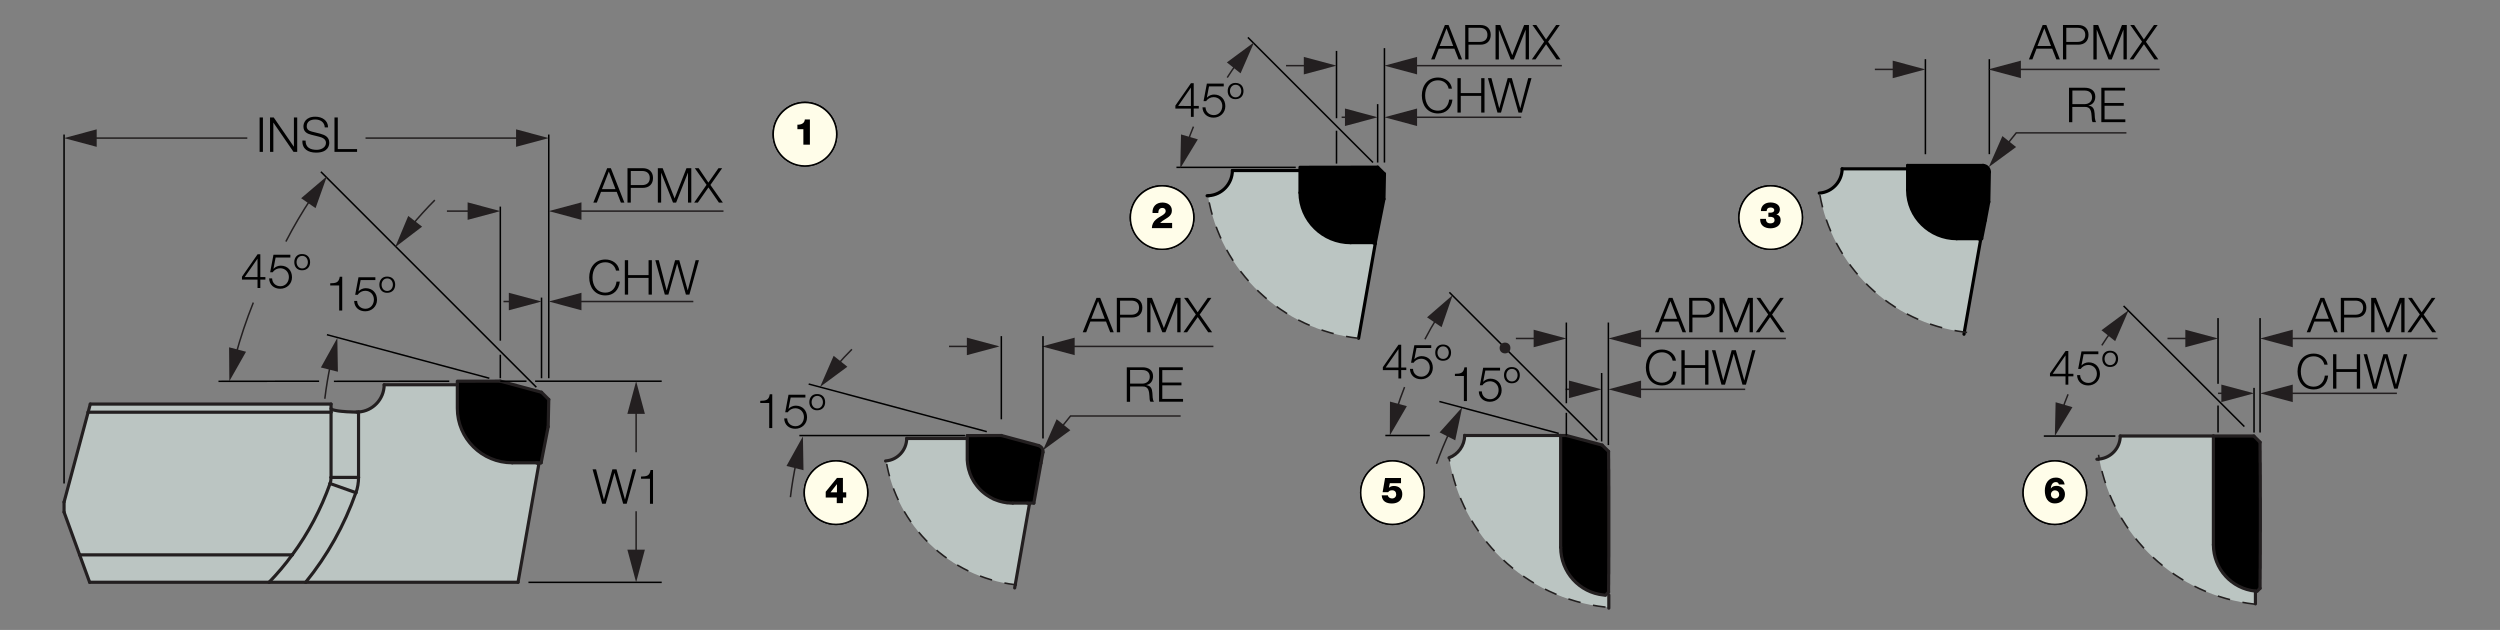 <?xml version="1.0" encoding="utf-8"?>
<!-- Generator: Adobe Illustrator 28.1.0, SVG Export Plug-In . SVG Version: 6.00 Build 0)  -->
<svg version="1.1" xmlns="http://www.w3.org/2000/svg" xmlns:xlink="http://www.w3.org/1999/xlink" x="0px" y="0px"
	 viewBox="0 0 393.75 99.21" style="enable-background:new 0 0 393.75 99.21;" xml:space="preserve">
<rect x="0" y="0" width="393.75" height="99.21" fill="#808080" stroke="none"/>
<style type="text/css">
	.st0{fill:#BBC5C2;}
	.st1{fill:none;stroke:#231F20;stroke-width:0.5;stroke-linecap:round;stroke-linejoin:round;}
	.st2{fill:none;stroke:#000000;stroke-width:0.5;stroke-linecap:round;stroke-linejoin:round;}
	.st3{fill:none;stroke:#221F1F;stroke-width:0.25;stroke-dasharray:2,2,2,2,0,0;}
	.st4{fill-rule:evenodd;clip-rule:evenodd;fill:#FFFDE9;}
	.st5{fill:#231F20;}
	.st6{fill:none;}
</style>
<g id="שרטוט">
	<g id="XMLID_00000000914117750472500590000009704942910344360856_">
		<g>
			<path d="M86.43,62.92l-0.09,4.28l-1.11,5.69h-0.75h-3.81c-4.78,0-8.65-3.84-8.65-8.58V60.6v-0.56l6.77-0.01l6.49,1.75
				L86.43,62.92z"/>
			<path class="st0" d="M84.87,73.08l-3.28,18.63H48.14c3.43-4.22,6.1-9,7.91-14.12c0.28-0.77,0.41-1.59,0.41-2.4V64.89
				c2.26-0.15,4.02-2.02,4.04-4.28h11.52v3.71c0,4.74,3.87,8.58,8.65,8.58h3.81L84.87,73.08z"/>
			<path class="st0" d="M56.47,64.89v10.31h-4.32V64.92v-0.56c0,0.02,0.01,0.04,0.02,0.05c0.01,0.02,0.03,0.03,0.05,0.05
				c0.02,0.01,0.05,0.03,0.08,0.04c0.03,0.02,0.07,0.03,0.1,0.05c0.05,0.01,0.1,0.03,0.13,0.04c0.06,0.02,0.11,0.03,0.16,0.04
				c0.07,0.02,0.12,0.03,0.19,0.04c0.07,0.02,0.14,0.03,0.21,0.04c0.08,0.01,0.15,0.02,0.24,0.04c0.09,0.01,0.17,0.02,0.26,0.03
				c0.1,0.01,0.18,0.02,0.28,0.03c0.09,0.01,0.2,0.02,0.29,0.02c0.1,0.01,0.21,0.02,0.31,0.03c0.11,0.01,0.22,0.01,0.33,0.02
				c0.1,0,0.22,0.01,0.33,0.01c0.11,0.01,0.24,0.01,0.35,0.02c0.11,0,0.24,0,0.35,0.01c0.12,0,0.25,0,0.36,0L56.47,64.89z"/>
			<path class="st0" d="M52.14,75.19h4.32c0,0.82-0.13,1.63-0.41,2.4l-4.08-1.44C52.1,75.85,52.14,75.52,52.14,75.19z"/>
			<path class="st0" d="M51.98,76.15l4.08,1.44c-1.81,5.12-4.48,9.9-7.91,14.12h-5.77c1.31-1.36,2.54-2.8,3.64-4.32h0.01
				C48.55,83.97,50.56,80.18,51.98,76.15z"/>
			<path class="st0" d="M52.14,64.92v10.27c0,0.32-0.05,0.66-0.16,0.96c-1.42,4.03-3.43,7.82-5.96,11.24h-0.01H12.54l-2.45-6.74
				v-1.59l3.79-14.15H52.14z"/>
			<polygon class="st0" points="52.14,64.36 52.14,64.92 13.88,64.92 14.22,63.64 52.14,63.64 			"/>
			<path class="st0" d="M12.54,87.39h33.48c-1.1,1.52-2.33,2.96-3.64,4.32H14.12L12.54,87.39z"/>
		</g>
		<g>
			<line class="st1" x1="10.09" y1="80.66" x2="10.09" y2="79.07"/>
			<line class="st1" x1="14.12" y1="91.71" x2="12.54" y2="87.39"/>
			<line class="st1" x1="10.09" y1="80.66" x2="12.54" y2="87.39"/>
			<line class="st1" x1="10.09" y1="79.07" x2="13.88" y2="64.92"/>
			<line class="st1" x1="13.88" y1="64.92" x2="14.22" y2="63.64"/>
			<line class="st1" x1="52.14" y1="63.64" x2="14.22" y2="63.64"/>
			<line class="st1" x1="52.14" y1="64.92" x2="13.88" y2="64.92"/>
			<polyline class="st1" points="52.14,64.92 52.14,64.36 52.14,63.64 			"/>
			<path class="st1" d="M46.03,87.39c2.53-3.42,4.53-7.21,5.96-11.24"/>
			<path class="st1" d="M42.38,91.71c1.31-1.36,2.54-2.8,3.64-4.32"/>
			<polyline class="st1" points="12.54,87.39 46.02,87.39 46.03,87.39 			"/>
			<line class="st1" x1="14.12" y1="91.71" x2="42.38" y2="91.71"/>
			<path class="st1" d="M51.98,76.15c0.11-0.3,0.16-0.64,0.16-0.96"/>
			<line class="st1" x1="52.14" y1="64.92" x2="52.14" y2="75.19"/>
			<line class="st1" x1="81.59" y1="91.71" x2="48.14" y2="91.71"/>
			<line class="st1" x1="48.14" y1="91.71" x2="42.38" y2="91.71"/>
			<path class="st1" d="M56.47,64.89c2.26-0.15,4.02-2.02,4.04-4.28"/>
			<line class="st1" x1="84.87" y1="73.08" x2="81.59" y2="91.71"/>
			<line class="st1" x1="72.03" y1="60.6" x2="60.5" y2="60.6"/>
			<path class="st1" d="M56.18,64.9c-0.11,0-0.24,0-0.36,0c-0.11-0.01-0.24-0.01-0.35-0.01c-0.11-0.01-0.24-0.01-0.35-0.02
				c-0.11,0-0.23-0.01-0.33-0.01c-0.11-0.01-0.22-0.01-0.33-0.02c-0.1-0.01-0.21-0.02-0.31-0.03c-0.1,0-0.2-0.01-0.29-0.02
				c-0.1-0.01-0.18-0.02-0.28-0.03c-0.09-0.01-0.17-0.02-0.26-0.03c-0.09-0.02-0.16-0.03-0.24-0.04c-0.07-0.01-0.14-0.02-0.21-0.04
				c-0.07-0.01-0.12-0.02-0.19-0.04c-0.05-0.01-0.1-0.02-0.16-0.04c-0.04-0.01-0.09-0.03-0.13-0.04c-0.03-0.02-0.07-0.03-0.1-0.05
				c-0.03-0.01-0.06-0.03-0.08-0.04c-0.02-0.02-0.04-0.03-0.05-0.05c-0.01-0.01-0.02-0.03-0.02-0.05"/>
			<line class="st1" x1="56.18" y1="64.9" x2="56.47" y2="64.89"/>
			<line class="st1" x1="84.87" y1="73.08" x2="84.48" y2="72.89"/>
			<polyline class="st1" points="80.67,72.89 84.48,72.89 85.23,72.89 			"/>
			<line class="st1" x1="85.23" y1="72.89" x2="86.34" y2="67.2"/>
			<line class="st1" x1="86.34" y1="67.2" x2="86.43" y2="62.92"/>
			<line class="st1" x1="86.43" y1="62.92" x2="85.29" y2="61.78"/>
			<line class="st1" x1="85.29" y1="61.78" x2="78.8" y2="60.03"/>
			<path class="st1" d="M78.8,60.03l-6.77,0.01v0.56v3.71c0,4.74,3.87,8.58,8.65,8.58"/>
			<line class="st1" x1="51.98" y1="76.15" x2="56.06" y2="77.6"/>
			<line class="st1" x1="52.14" y1="75.19" x2="56.47" y2="75.19"/>
			<path class="st1" d="M56.06,77.6c0.28-0.77,0.41-1.59,0.41-2.4"/>
			<path class="st1" d="M48.14,91.71c3.43-4.22,6.1-9,7.91-14.12"/>
			<line class="st1" x1="56.47" y1="64.89" x2="56.47" y2="75.19"/>
		</g>
	</g>
	<g id="XMLID_00000183219154473484415350000015880240565201417916_">
		<g>
			<path d="M218.05,27.39l-0.08,3.96l-1.36,6.86h-0.36h-3.52c-4.39,0-7.95-3.51-7.98-7.87v-0.06v-3.43v-0.51l12.24-0.02
				L218.05,27.39z"/>
			<path class="st0" d="M216.6,38.39l-2.62,14.89c-12.07-1.33-21.76-10.58-23.73-22.45l0.13-0.01c2.08-0.14,3.71-1.87,3.72-3.96
				h10.64v3.43v0.06c0.03,4.35,3.59,7.87,7.98,7.87h3.52L216.6,38.39z"/>
		</g>
		<g>
			<path class="st2" d="M190.38,30.82c2.08-0.14,3.71-1.87,3.72-3.96"/>
			<line class="st2" x1="216.6" y1="38.39" x2="213.98" y2="53.28"/>
			<line class="st2" x1="204.75" y1="26.86" x2="194.11" y2="26.86"/>
			<polyline class="st2" points="190.12,30.83 190.25,30.83 190.38,30.82 			"/>
			<line class="st2" x1="216.6" y1="38.39" x2="216.25" y2="38.21"/>
			<path class="st2" d="M204.75,30.35c0.03,4.35,3.59,7.87,7.98,7.87"/>
			<polyline class="st2" points="212.73,38.21 216.25,38.21 216.61,38.21 			"/>
			<line class="st2" x1="216.61" y1="38.21" x2="217.97" y2="31.35"/>
			<line class="st2" x1="217.97" y1="31.35" x2="218.05" y2="27.39"/>
			<line class="st2" x1="218.05" y1="27.39" x2="216.98" y2="26.33"/>
			<polyline class="st2" points="216.98,26.33 204.75,26.35 204.75,26.86 204.75,30.29 204.75,30.35 			"/>
			<path class="st3" d="M213.98,53.28c-12.07-1.33-21.76-10.58-23.73-22.45c-0.02-0.08-0.04-0.16-0.05-0.25"/>
		</g>
	</g>
	<g id="XMLID_00000152950048211687864410000011875073627015413652_">
		<g>
			<path d="M312.37,26.06c0.55,0.04,0.97,0.49,0.95,1.04l-0.09,4.69l-0.55,2.93l-0.57,2.87h-0.51h-3.41c-4.26,0-7.7-3.41-7.73-7.62
				c0-0.02,0-0.04,0-0.06v-3.33v-0.02v-0.5h11.83H312.37z"/>
			<path class="st0" d="M311.95,37.76l-2.57,14.54c-11.61-1.46-20.88-10.43-22.8-21.89c1.99-0.16,3.53-1.82,3.55-3.83h10.32v3.33
				c0,0.02,0,0.04,0,0.06c0.03,4.21,3.48,7.62,7.73,7.62h3.41L311.95,37.76z"/>
		</g>
		<g>
			<path class="st2" d="M286.53,30.42c0.02,0,0.04,0,0.06-0.01c1.99-0.16,3.53-1.82,3.55-3.83"/>
			<polyline class="st2" points="311.95,37.76 309.38,52.3 309.33,52.64 			"/>
			<line class="st2" x1="300.45" y1="26.59" x2="290.14" y2="26.59"/>
			<line class="st2" x1="311.95" y1="37.76" x2="311.6" y2="37.59"/>
			<path class="st2" d="M300.45,29.91c0,0.02,0,0.04,0,0.06c0.03,4.21,3.48,7.62,7.73,7.62"/>
			<polyline class="st2" points="300.45,26.57 300.45,26.59 300.45,29.91 			"/>
			<polyline class="st2" points="308.19,37.59 311.6,37.59 312.11,37.59 			"/>
			<line class="st2" x1="312.11" y1="37.59" x2="312.68" y2="34.72"/>
			<line class="st2" x1="300.45" y1="26.57" x2="300.45" y2="26.06"/>
			<line class="st2" x1="312.37" y1="26.06" x2="312.28" y2="26.06"/>
			<line class="st2" x1="312.28" y1="26.06" x2="300.45" y2="26.06"/>
			<line class="st2" x1="312.68" y1="34.72" x2="313.23" y2="31.79"/>
			<path class="st2" d="M313.32,27.1c0.02-0.54-0.4-1-0.95-1.04"/>
			<line class="st2" x1="313.32" y1="27.1" x2="313.23" y2="31.79"/>
			<path class="st3" d="M309.82,52.36c-0.14-0.02-0.29-0.04-0.44-0.06c-11.61-1.46-20.88-10.43-22.8-21.89
				c-0.03-0.1-0.04-0.2-0.06-0.29"/>
		</g>
	</g>
	<g id="XMLID_00000120529884372892581900000016145119253778930305_">
		<g>
			<path class="st0" d="M245.8,86.21L245.8,86.21c0.01,3.88,2.94,7.12,6.81,7.51l0.25,0.04l0.28-0.28l0.25,0.25v1.9h-0.52
				c-12.6-1.39-22.69-11.11-24.64-23.52c1.43-0.53,2.45-1.91,2.47-3.51h15.11V86.21z"/>
			<path d="M253.39,87.3v0.33l-0.01,0.33v0.33v0.32v0.33v0.33v0.33v0.33v0.33l-0.02,0.33v0.33v0.32v0.33v0.33l-0.01,0.33v0.33v0.33
				v0.32l-0.21,0.22l-0.28,0.28l-0.25-0.04c-3.87-0.38-6.8-3.63-6.8-7.51h-0.01V68.59h0.9l5.64,1.51l1.01,1.01v0.3v0.33v0.33
				l0.01,0.32v0.33v0.33v0.33v0.33l0.02,0.33v0.33v0.33v0.32v0.33v0.33v0.33v0.33l0.01,0.33v0.32v0.33v0.33v0.33v0.33v0.33v0.33
				v0.33v0.32v0.33v0.33v0.33v0.33v0.33v0.32V82v0.33v0.33V83v0.33v0.33v0.32v0.33v0.33v0.33v0.33v0.33v0.33v0.33v0.32v0.33V87.3z"
				/>
		</g>
		<g>
			<path class="st3" d="M252.87,95.62c-12.6-1.39-22.69-11.11-24.64-23.52"/>
			<path class="st1" d="M230.69,68.57c0,0.01,0,0.01,0,0.02c-0.02,1.61-1.04,2.98-2.47,3.51"/>
			<polyline class="st1" points="245.8,86.22 245.8,86.21 245.8,68.59 			"/>
			<polyline class="st1" points="245.8,68.59 230.69,68.59 230.68,68.59 			"/>
			<polyline class="st1" points="253.39,93.72 253.39,95.62 253.39,95.78 			"/>
			<path class="st1" d="M253.35,93.26l-0.21,0.22l-0.28,0.28l-0.25-0.04c-3.87-0.38-6.8-3.63-6.8-7.51"/>
			<polyline class="st1" points="253.35,93.26 253.35,92.93 253.35,92.6 253.35,92.27 253.36,91.94 253.36,91.6 253.36,91.27 
				253.36,90.95 253.36,90.62 253.38,90.28 253.38,89.95 253.38,89.62 253.38,89.29 253.38,88.95 253.38,88.62 253.38,88.3 
				253.38,87.97 253.39,87.63 253.39,87.3 253.39,86.97 253.39,86.64 253.39,86.31 253.39,85.98 253.39,85.65 253.39,85.32 
				253.39,84.98 253.39,84.65 253.39,84.32 253.39,83.99 253.39,83.66 253.39,83.33 253.39,83 253.39,82.67 253.39,82.33 253.39,82 
				253.39,81.67 253.39,81.34 253.39,81.01 253.39,80.68 253.39,80.35 253.39,80.01 253.39,79.68 253.39,79.36 253.39,79.03 
				253.39,78.69 253.39,78.36 253.39,78.03 253.39,77.7 253.39,77.36 253.39,77.03 253.39,76.71 253.38,76.38 253.38,76.04 
				253.38,75.71 253.38,75.38 253.38,75.05 253.38,74.72 253.38,74.39 253.38,74.06 253.36,73.73 253.36,73.39 253.36,73.06 
				253.36,72.73 253.36,72.4 253.35,72.07 253.35,71.74 253.35,71.41 253.35,71.1 			"/>
			<line class="st1" x1="253.35" y1="71.1" x2="252.34" y2="70.1"/>
			<line class="st1" x1="252.34" y1="70.1" x2="246.7" y2="68.59"/>
			<line class="st1" x1="246.7" y1="68.59" x2="245.8" y2="68.59"/>
		</g>
	</g>
	<g id="XMLID_00000039124080102207506470000009864527578442792636_">
		<g>
			<path d="M356.01,83.32v0.32L356,83.97v0.32v0.32v0.32v0.32v0.32v0.31v0.32v0.32v0.32v0.32l-0.01,0.32v0.32v0.32v0.31v0.32v0.32
				v0.32l-0.02,0.32v0.32v0.32v0.31v0.32l-0.01,0.32v0.32v0.32v0.32v0.32l-0.48,0.48l-0.25-0.04h-0.01c-3.75-0.38-6.6-3.52-6.61-7.3
				h-0.01V68.67h6.37l0.98,0.98v0.15v0.32v0.32v0.32l0.01,0.32v0.32v0.31v0.33v0.31v0.32l0.02,0.32v0.32v0.32v0.32v0.32v0.32
				l0.01,0.31v0.32v0.32v0.32v0.32v0.32v0.32v0.32v0.31v0.32v0.32l0.01,0.32v0.32v0.32v0.32v0.32v0.31v0.32v0.32v0.32v0.32v0.32
				v0.32v0.32v0.32v0.32V83.32z"/>
			<path class="st0" d="M348.61,85.8L348.61,85.8c0.02,3.77,2.87,6.92,6.62,7.3v0.01v2l-0.07,0.05
				c-12.38-1.36-22.32-10.75-24.52-22.87c1.85-0.19,3.29-1.75,3.3-3.62h14.67V85.8z"/>
		</g>
		<g>
			<path class="st3" d="M330.63,72.29c-0.04-0.22-0.08-0.44-0.11-0.66"/>
			<path class="st3" d="M355.16,95.16c-12.38-1.36-22.32-10.75-24.52-22.87"/>
			<path class="st1" d="M333.94,68.67L333.94,68.67c-0.01,1.88-1.44,3.44-3.3,3.63c0,0,0,0.01-0.01,0
				c-0.04,0.01-0.08,0.02-0.11,0.02"/>
			<line class="st1" x1="330.26" y1="72.33" x2="330.5" y2="72.32"/>
			<polyline class="st1" points="348.61,85.81 348.61,85.8 348.61,68.67 			"/>
			<polyline class="st1" points="348.61,68.67 333.94,68.67 333.93,68.67 			"/>
			<line class="st1" x1="355.23" y1="93.11" x2="355.23" y2="95.11"/>
			<path class="st1" d="M355.96,92.66l-0.48,0.48l-0.25-0.04h-0.01c-3.75-0.38-6.6-3.52-6.61-7.3"/>
			<polyline class="st1" points="355.96,92.66 355.96,92.34 355.96,92.02 355.96,91.69 355.96,91.37 355.97,91.05 355.97,90.72 
				355.97,90.41 355.97,90.09 355.97,89.76 355.99,89.44 355.99,89.12 355.99,88.8 355.99,88.47 355.99,88.16 355.99,87.84 
				355.99,87.51 356,87.19 356,86.87 356,86.54 356,86.22 356,85.9 356,85.58 356,85.26 356,84.94 356,84.62 356,84.29 356,83.97 
				356.01,83.65 356.01,83.32 356.01,83.01 356.01,82.69 356.01,82.36 356.01,82.04 356.01,81.72 356.01,81.4 356.01,81.07 
				356.01,80.75 356.01,80.43 356.01,80.1 356.01,79.79 356.01,79.47 356.01,79.14 356.01,78.82 356.01,78.5 356,78.17 356,77.85 
				356,77.53 356,77.22 356,76.89 356,76.57 356,76.25 356,75.92 356,75.6 356,75.28 356,74.95 355.99,74.64 355.99,74.32 
				355.99,73.99 355.99,73.67 355.99,73.35 355.99,73.03 355.97,72.7 355.97,72.38 355.97,72.07 355.97,71.73 355.97,71.42 
				355.97,71.1 355.96,70.77 355.96,70.45 355.96,70.13 355.96,69.81 355.96,69.65 			"/>
			<line class="st1" x1="355.96" y1="69.65" x2="354.98" y2="68.67"/>
			<line class="st1" x1="354.98" y1="68.67" x2="348.61" y2="68.67"/>
		</g>
	</g>
	<g id="XMLID_00000019638930885752844320000000076185641835876490_">
		<g>
			<polygon points="164.27,70.95 164.27,71.24 163.96,72.93 162.83,79.24 161.82,79.24 159.51,79.24 159.24,79.24 158.93,79.21 
				158.61,79.2 158.3,79.14 158,79.09 157.68,79.01 157.38,78.93 157.09,78.83 156.79,78.72 156.5,78.61 156.23,78.46 155.94,78.31 
				155.69,78.15 155.42,77.98 155.17,77.8 154.92,77.6 154.68,77.4 154.45,77.18 154.24,76.96 154.03,76.73 153.83,76.48 
				153.65,76.23 153.47,75.98 153.31,75.72 153.16,75.44 153.01,75.17 152.89,74.87 152.77,74.59 152.68,74.28 152.58,73.98 
				152.51,73.69 152.45,73.38 152.4,73.08 152.37,72.76 152.34,72.45 152.34,72.14 152.34,69.06 152.34,68.89 152.34,68.61 
				157.71,68.59 163.57,70.17 163.72,70.23 163.98,70.41 164.16,70.65 			"/>
			<path class="st0" d="M162.13,79.4L159.9,92.1c-10.37-1.25-18.65-9.26-20.32-19.5c1.81-0.17,3.21-1.7,3.23-3.53h9.54v3.08v0.31
				l0.03,0.31l0.03,0.31l0.05,0.3l0.07,0.3l0.07,0.29l0.1,0.3l0.1,0.3l0.11,0.28l0.12,0.29l0.15,0.28l0.15,0.28l0.16,0.27l0.18,0.25
				l0.17,0.25l0.2,0.26l0.22,0.23l0.21,0.22l0.23,0.22l0.24,0.2l0.26,0.2l0.25,0.18l0.27,0.17l0.26,0.16l0.29,0.15l0.28,0.14
				l0.29,0.11l0.3,0.11l0.29,0.1l0.3,0.09l0.31,0.08l0.3,0.05l0.31,0.06l0.31,0.02l0.31,0.03h0.27h2.31L162.13,79.4z"/>
		</g>
		<g>
			<path class="st3" d="M160.17,92.13c-0.1-0.01-0.19-0.02-0.28-0.04c-10.37-1.25-18.65-9.26-20.32-19.5
				c-0.01-0.05-0.01-0.09-0.02-0.13"/>
			<path class="st1" d="M142.81,69.05L142.81,69.05c-0.02,1.84-1.43,3.37-3.23,3.54c-0.04,0-0.07,0.01-0.1,0.01"/>
			<polyline class="st1" points="152.34,69.06 142.81,69.06 142.8,69.06 			"/>
			<line class="st1" x1="162.13" y1="79.4" x2="161.82" y2="79.24"/>
			<polyline class="st1" points="162.13,79.4 159.9,92.1 159.81,92.6 			"/>
			<polyline class="st1" points="159.51,79.24 161.82,79.24 162.83,79.24 			"/>
			<line class="st1" x1="162.83" y1="79.24" x2="163.96" y2="72.93"/>
			<line class="st1" x1="163.96" y1="72.93" x2="164.27" y2="71.24"/>
			<polyline class="st1" points="164.27,71.24 164.27,70.95 164.16,70.65 163.98,70.41 163.72,70.23 163.57,70.17 			"/>
			<line class="st1" x1="157.71" y1="68.59" x2="163.57" y2="70.17"/>
			<line class="st1" x1="157.71" y1="68.59" x2="152.34" y2="68.61"/>
			<polyline class="st1" points="152.34,68.61 152.34,68.89 152.34,69.06 152.34,72.14 152.34,72.45 152.37,72.76 152.4,73.08 
				152.45,73.38 152.51,73.69 152.58,73.98 152.68,74.28 152.77,74.59 152.89,74.87 153.01,75.17 153.16,75.44 153.31,75.72 
				153.47,75.98 153.65,76.23 153.83,76.48 154.03,76.73 154.24,76.96 154.45,77.18 154.68,77.4 154.92,77.6 155.17,77.8 
				155.42,77.98 155.69,78.15 155.94,78.31 156.23,78.46 156.5,78.61 156.79,78.72 157.09,78.83 157.38,78.93 157.68,79.01 
				158,79.09 158.3,79.14 158.61,79.2 158.93,79.21 159.24,79.24 159.51,79.24 			"/>
		</g>
	</g>
</g>
<g id="לזרוק_בסוף">
</g>
<g id="מידות">
	<g>
		<g>
			<path class="st4" d="M131.78,21.14c0,2.76-2.24,5-5,5c-2.76,0-5-2.24-5-5c0-2.76,2.24-5,5-5
				C129.54,16.14,131.78,18.38,131.78,21.14z"/>
			<path d="M126.78,26.25c-2.82,0-5.12-2.3-5.12-5.12c0-2.82,2.3-5.12,5.12-5.12c2.82,0,5.12,2.3,5.12,5.12
				C131.9,23.96,129.61,26.25,126.78,26.25z M126.78,16.26c-2.69,0-4.88,2.19-4.88,4.88c0,2.69,2.19,4.88,4.88,4.88
				c2.69,0,4.88-2.19,4.88-4.88C131.66,18.45,129.47,16.26,126.78,16.26z"/>
		</g>
		<g>
			<path class="st4" d="M131.78,21.14c0,2.76-2.24,5-5,5c-2.76,0-5-2.24-5-5c0-2.76,2.24-5,5-5
				C129.54,16.14,131.78,18.38,131.78,21.14z"/>
			<path d="M126.78,26.25c-2.82,0-5.12-2.3-5.12-5.12c0-2.82,2.3-5.12,5.12-5.12c2.82,0,5.12,2.3,5.12,5.12
				C131.9,23.96,129.61,26.25,126.78,26.25z M126.78,16.26c-2.69,0-4.88,2.19-4.88,4.88c0,2.69,2.19,4.88,4.88,4.88
				c2.69,0,4.88-2.19,4.88-4.88C131.66,18.45,129.47,16.26,126.78,16.26z"/>
		</g>
		<g>
			<g>
				<path d="M125.59,20.35v-0.71c0.56,0.01,1.13-0.19,1.17-0.82h0.8v3.97h-1.03v-2.44H125.59z"/>
			</g>
		</g>
	</g>
	<g>
		<g>
			<path class="st4" d="M188.03,34.27c0,2.76-2.24,5-5,5c-2.76,0-5-2.24-5-5c0-2.76,2.24-5,5-5
				C185.79,29.27,188.03,31.51,188.03,34.27z"/>
			<path d="M183.03,39.38c-2.82,0-5.12-2.3-5.12-5.12c0-2.82,2.3-5.12,5.12-5.12c2.82,0,5.12,2.3,5.12,5.12
				C188.15,37.09,185.85,39.38,183.03,39.38z M183.03,29.39c-2.69,0-4.88,2.19-4.88,4.88c0,2.69,2.19,4.88,4.88,4.88
				c2.69,0,4.88-2.19,4.88-4.88C187.91,31.58,185.72,29.39,183.03,29.39z"/>
		</g>
		<g>
			<path class="st4" d="M188.03,34.27c0,2.76-2.24,5-5,5c-2.76,0-5-2.24-5-5c0-2.76,2.24-5,5-5
				C185.79,29.27,188.03,31.51,188.03,34.27z"/>
			<path d="M183.03,39.38c-2.82,0-5.12-2.3-5.12-5.12c0-2.82,2.3-5.12,5.12-5.12c2.82,0,5.12,2.3,5.12,5.12
				C188.15,37.09,185.85,39.38,183.03,39.38z M183.03,29.39c-2.69,0-4.88,2.19-4.88,4.88c0,2.69,2.19,4.88,4.88,4.88
				c2.69,0,4.88-2.19,4.88-4.88C187.91,31.58,185.72,29.39,183.03,29.39z"/>
		</g>
		<g>
			<g>
				<path d="M181.42,35.92c0.01-0.51,0.23-0.99,0.62-1.32c0.34-0.3,0.73-0.5,1.04-0.69c0.3-0.2,0.52-0.39,0.52-0.66
					c0-0.31-0.21-0.5-0.51-0.5c-0.51,0-0.65,0.37-0.66,0.8h-0.91c-0.06-0.99,0.57-1.65,1.56-1.65c0.79,0,1.49,0.41,1.49,1.26
					c0,0.76-0.55,1.05-1.13,1.41c-0.3,0.19-0.46,0.28-0.72,0.54h1.89v0.82H181.42z"/>
			</g>
		</g>
	</g>
	<g>
		<g>
			<path class="st4" d="M283.88,34.27c0,2.76-2.24,5-5,5c-2.76,0-5-2.24-5-5c0-2.76,2.24-5,5-5
				C281.64,29.27,283.88,31.51,283.88,34.27z"/>
			<path d="M278.88,39.38c-2.82,0-5.12-2.3-5.12-5.12c0-2.82,2.3-5.12,5.12-5.12c2.82,0,5.12,2.3,5.12,5.12
				C283.99,37.09,281.7,39.38,278.88,39.38z M278.88,29.39c-2.69,0-4.88,2.19-4.88,4.88c0,2.69,2.19,4.88,4.88,4.88
				s4.88-2.19,4.88-4.88C283.76,31.58,281.57,29.39,278.88,29.39z"/>
		</g>
		<g>
			<path class="st4" d="M283.88,34.27c0,2.76-2.24,5-5,5c-2.76,0-5-2.24-5-5c0-2.76,2.24-5,5-5
				C281.64,29.27,283.88,31.51,283.88,34.27z"/>
			<path d="M278.88,39.38c-2.82,0-5.12-2.3-5.12-5.12c0-2.82,2.3-5.12,5.12-5.12c2.82,0,5.12,2.3,5.12,5.12
				C283.99,37.09,281.7,39.38,278.88,39.38z M278.88,29.39c-2.69,0-4.88,2.19-4.88,4.88c0,2.69,2.19,4.88,4.88,4.88
				s4.88-2.19,4.88-4.88C283.76,31.58,281.57,29.39,278.88,29.39z"/>
		</g>
		<g>
			<g>
				<path d="M278.54,33.49c0.09-0.01,0.17,0.01,0.26,0.01c0.28,0,0.64-0.07,0.64-0.42c0-0.26-0.26-0.4-0.57-0.4
					c-0.39,0-0.62,0.21-0.62,0.56h-0.91c0.02-0.89,0.67-1.35,1.51-1.35c0.69,0,1.48,0.29,1.48,1.1c0,0.35-0.19,0.71-0.55,0.77v0.01
					c0.46,0.12,0.68,0.44,0.68,0.91c0,0.9-0.82,1.28-1.61,1.28c-0.93,0-1.68-0.47-1.62-1.49h0.91c-0.01,0.47,0.22,0.71,0.71,0.71
					c0.33,0,0.64-0.14,0.64-0.49c0-0.44-0.32-0.54-0.71-0.54c-0.09,0-0.17,0.01-0.26,0.01V33.49z"/>
			</g>
		</g>
	</g>
	<g>
		<rect x="9.97" y="21.19" width="0.24" height="54.96"/>
	</g>
	<g>
		<rect x="67.4" y="20.01" transform="matrix(0.707 -0.707 0.707 0.707 -11.343 60.643)" width="0.24" height="48"/>
	</g>
	<g>
		<g>
			<path class="st5" d="M51.28,62.82l-0.24-0.03c0.22-1.85,0.53-3.7,0.92-5.51l0.23,0.05C51.81,59.13,51.5,60.98,51.28,62.82z"/>
		</g>
		<g>
			<g>
				<polygon class="st5" points="50.54,57.88 53.13,53.22 53.22,58.55 				"/>
			</g>
		</g>
	</g>
	<g>
		<g>
			<path class="st5" d="M45.13,38.1l-0.21-0.11c1.21-2.35,2.57-4.66,4.03-6.86l0.2,0.13C47.69,33.46,46.34,35.76,45.13,38.1z"/>
		</g>
		<g>
			<g>
				<polygon class="st5" points="47.43,31.22 51.49,27.76 49.7,32.78 				"/>
			</g>
		</g>
	</g>
	<g>
		<g>
			<path class="st5" d="M64.88,35.66l-0.18-0.15c1.16-1.41,2.41-2.78,3.7-4.08l0.17,0.17C67.29,32.89,66.05,34.25,64.88,35.66z"/>
		</g>
		<g>
			<g>
				<polygon class="st5" points="64.3,34.01 62.24,38.93 66.48,35.7 				"/>
			</g>
		</g>
	</g>
	<g>
		<g>
			<path class="st5" d="M37.23,55.98L37,55.92c0.77-2.81,1.7-5.61,2.79-8.31l0.22,0.09C38.93,50.39,38,53.18,37.23,55.98z"/>
		</g>
		<g>
			<g>
				<polygon class="st5" points="36.08,54.7 36.12,60.04 38.75,55.4 				"/>
			</g>
		</g>
	</g>
	<g>
		<polygon points="77.04,59.69 51.46,52.83 51.52,52.6 77.1,59.46 		"/>
	</g>
	<g>
		<rect x="78.68" y="32.54" width="0.24" height="21.12"/>
	</g>
	<g>
		<rect x="78.68" y="55.87" width="0.24" height="3.7"/>
	</g>
	<g>
		<rect x="86.31" y="21.19" width="0.24" height="38.38"/>
	</g>
	<g>
		<rect x="85.17" y="46.87" width="0.24" height="12.7"/>
	</g>
	<g>
		<rect x="83.23" y="91.6" width="20.99" height="0.24"/>
	</g>
	<g>
		<rect x="84.28" y="59.92" width="19.94" height="0.24"/>
	</g>
	<g>
		<rect x="78.8" y="59.92" width="4.12" height="0.24"/>
	</g>
	<g>
		<polygon points="216.16,25.68 196.46,5.98 196.63,5.81 216.33,25.51 		"/>
	</g>
	<g>
		<rect x="210.38" y="8.02" width="0.24" height="10.6"/>
	</g>
	<g>
		<rect x="210.38" y="20.59" width="0.24" height="5.18"/>
	</g>
	<g>
		<rect x="217.93" y="7.58" width="0.24" height="18.02"/>
	</g>
	<g>
		<rect x="216.86" y="16.4" width="0.24" height="9.2"/>
	</g>
	<g>
		<rect x="313.2" y="9.32" width="0.24" height="14.96"/>
	</g>
	<g>
		<g>
			<polygon class="st5" points="315.96,23.11 315.77,22.96 317.5,20.81 334.91,20.81 334.91,21.04 317.62,21.04 			"/>
		</g>
		<g>
			<g>
				<polygon class="st5" points="317.53,23.16 313.23,26.31 315.38,21.43 				"/>
			</g>
		</g>
	</g>
	<g>
		<polygon points="34.41,60.18 34.41,59.94 50.26,59.92 50.26,60.16 		"/>
	</g>
	<g>
		<polygon points="52.59,60.18 52.59,59.94 70.76,59.92 70.76,60.16 		"/>
	</g>
	<g>
		<rect x="185.29" y="26.24" width="18.79" height="0.24"/>
	</g>
	<g>
		<rect x="321.9" y="68.56" width="11.27" height="0.24"/>
	</g>
	<g>
		<g>
			<path d="M38.11,43.58l2.46-3.53H41v3.59h0.8v0.4H41v1.32h-0.44v-1.32h-2.45V43.58z M40.56,43.64v-2.89h-0.01l-2.01,2.89H40.56z"
				/>
		</g>
		<g>
			<path d="M42.86,43.85c0.02,0.74,0.58,1.23,1.31,1.23c0.82,0,1.33-0.68,1.33-1.45c0-0.78-0.57-1.38-1.36-1.38
				c-0.47,0-0.93,0.23-1.18,0.63h-0.41l0.52-2.76h2.66v0.44h-2.32l-0.34,1.76l0.02,0.01c0.27-0.31,0.71-0.49,1.12-0.49
				c1.09,0,1.78,0.77,1.78,1.84c0,1.04-0.83,1.8-1.85,1.8c-0.99,0-1.72-0.62-1.75-1.63H42.86z"/>
		</g>
		<g>
			<path d="M46.35,41.29c0-0.71,0.43-1.28,1.21-1.28c0.86,0,1.28,0.57,1.28,1.28c0,0.71-0.43,1.28-1.28,1.28
				C46.78,42.57,46.35,42,46.35,41.29z M48.49,41.29c0-0.49-0.3-0.99-0.89-0.99c-0.58,0-0.89,0.5-0.89,0.99s0.3,0.99,0.89,0.99
				C48.18,42.28,48.49,41.77,48.49,41.29z"/>
		</g>
	</g>
	<g>
		<g>
			<path class="st5" d="M193.39,12.28l-0.2-0.13c0.5-0.78,1.03-1.56,1.57-2.3l0.19,0.14C194.41,10.73,193.88,11.5,193.39,12.28z"/>
		</g>
		<g>
			<g>
				<polygon class="st5" points="193.23,9.83 197.52,6.66 195.39,11.55 				"/>
			</g>
		</g>
	</g>
	<g>
		<g>
			<path class="st5" d="M187.14,22.49l-0.22-0.08c0.28-0.84,0.6-1.69,0.94-2.51l0.22,0.09C187.73,20.8,187.42,21.65,187.14,22.49z"
				/>
		</g>
		<g>
			<g>
				<polygon class="st5" points="186.01,21.17 185.89,26.5 188.66,21.95 				"/>
			</g>
		</g>
	</g>
	<g>
		<g>
			<path d="M185.12,16.63l2.46-3.53h0.43v3.59h0.8v0.4h-0.8v1.32h-0.44V17.1h-2.45V16.63z M187.57,16.69V13.8h-0.01l-2,2.89H187.57z
				"/>
		</g>
		<g>
			<path d="M189.87,16.9c0.02,0.74,0.58,1.23,1.31,1.23c0.82,0,1.33-0.68,1.33-1.45c0-0.78-0.57-1.38-1.36-1.38
				c-0.47,0-0.93,0.23-1.18,0.63h-0.41l0.52-2.76h2.66v0.44h-2.32l-0.34,1.76l0.01,0.01c0.27-0.31,0.71-0.49,1.12-0.49
				c1.09,0,1.78,0.77,1.78,1.84c0,1.04-0.83,1.8-1.85,1.8c-0.99,0-1.72-0.62-1.75-1.63H189.87z"/>
		</g>
		<g>
			<path d="M193.36,14.34c0-0.71,0.43-1.28,1.21-1.28c0.86,0,1.28,0.57,1.28,1.28c0,0.71-0.43,1.28-1.28,1.28
				C193.79,15.62,193.36,15.05,193.36,14.34z M195.5,14.34c0-0.49-0.3-0.99-0.89-0.99c-0.58,0-0.89,0.5-0.89,0.99
				s0.3,0.99,0.89,0.99C195.19,15.33,195.5,14.82,195.5,14.34z"/>
		</g>
	</g>
	<g>
		<g>
			<path class="st5" d="M331.14,54.46l-0.2-0.13c0.5-0.78,1.02-1.55,1.57-2.3l0.19,0.14C332.16,52.91,331.63,53.68,331.14,54.46z"/>
		</g>
		<g>
			<g>
				<polygon class="st5" points="330.98,52.01 335.27,48.84 333.14,53.73 				"/>
			</g>
		</g>
	</g>
	<g>
		<g>
			<path class="st5" d="M324.89,64.66l-0.22-0.08c0.28-0.85,0.6-1.69,0.94-2.52l0.22,0.09C325.48,62.98,325.17,63.82,324.89,64.66z"
				/>
		</g>
		<g>
			<g>
				<polygon class="st5" points="323.76,63.35 323.64,68.68 326.41,64.13 				"/>
			</g>
		</g>
	</g>
	<g>
		<g>
			<path d="M322.87,58.81l2.46-3.53h0.43v3.59h0.8v0.4h-0.8v1.32h-0.44v-1.32h-2.45V58.81z M325.32,58.87v-2.89h-0.01l-2.01,2.89
				H325.32z"/>
		</g>
		<g>
			<path d="M327.62,59.08c0.02,0.74,0.58,1.23,1.31,1.23c0.82,0,1.33-0.68,1.33-1.45c0-0.78-0.57-1.38-1.36-1.38
				c-0.47,0-0.93,0.23-1.18,0.63h-0.41l0.52-2.76h2.66v0.44h-2.32l-0.34,1.76l0.01,0.01c0.27-0.31,0.71-0.49,1.12-0.49
				c1.09,0,1.78,0.77,1.78,1.84c0,1.04-0.83,1.8-1.85,1.8c-0.99,0-1.72-0.62-1.75-1.63H327.62z"/>
		</g>
		<g>
			<path d="M331.11,56.52c0-0.71,0.42-1.28,1.21-1.28c0.86,0,1.28,0.57,1.28,1.28s-0.42,1.28-1.28,1.28
				C331.54,57.8,331.11,57.23,331.11,56.52z M333.25,56.52c0-0.49-0.3-0.99-0.89-0.99c-0.59,0-0.89,0.5-0.89,0.99
				c0,0.49,0.3,0.99,0.89,0.99C332.94,57.5,333.25,57,333.25,56.52z"/>
		</g>
	</g>
	<g>
		<g>
			<path d="M52.01,44.62c0.84-0.03,1.35-0.05,1.5-1.03h0.39v5.32h-0.48v-3.95h-1.41V44.62z"/>
		</g>
		<g>
			<path d="M56.25,47.4c0.02,0.74,0.58,1.23,1.31,1.23c0.82,0,1.33-0.68,1.33-1.45c0-0.78-0.57-1.38-1.36-1.38
				c-0.47,0-0.93,0.23-1.18,0.63h-0.41l0.52-2.76h2.66v0.44h-2.32l-0.34,1.76l0.02,0.01c0.27-0.31,0.71-0.49,1.12-0.49
				c1.09,0,1.78,0.77,1.78,1.84c0,1.04-0.83,1.8-1.85,1.8c-0.99,0-1.72-0.62-1.75-1.63H56.25z"/>
		</g>
		<g>
			<path d="M59.75,44.84c0-0.71,0.43-1.28,1.21-1.28c0.86,0,1.28,0.57,1.28,1.28c0,0.71-0.43,1.28-1.28,1.28
				C60.17,46.12,59.75,45.55,59.75,44.84z M61.88,44.84c0-0.49-0.3-0.99-0.89-0.99c-0.58,0-0.89,0.5-0.89,0.99s0.3,0.99,0.89,0.99
				C61.58,45.82,61.88,45.32,61.88,44.84z"/>
		</g>
	</g>
	<g>
		<g>
			<path class="st5" d="M124.61,78.32l-0.24-0.03c0.22-1.85,0.53-3.7,0.92-5.51l0.23,0.05C125.14,74.63,124.83,76.48,124.61,78.32z"
				/>
		</g>
		<g>
			<g>
				<polygon class="st5" points="123.87,73.39 126.46,68.73 126.55,74.06 				"/>
			</g>
		</g>
	</g>
	<g>
		<rect x="125.9" y="68.48" width="26.08" height="0.24"/>
	</g>
	<g>
		<g>
			<path d="M119.74,63.13c0.84-0.03,1.35-0.05,1.5-1.03h0.39v5.32h-0.48v-3.95h-1.41V63.13z"/>
		</g>
		<g>
			<path d="M123.98,65.9c0.02,0.74,0.58,1.23,1.31,1.23c0.82,0,1.33-0.68,1.33-1.45c0-0.78-0.57-1.38-1.36-1.38
				c-0.47,0-0.93,0.23-1.18,0.63h-0.41l0.52-2.76h2.66v0.44h-2.32l-0.34,1.76l0.02,0.01c0.27-0.31,0.71-0.49,1.12-0.49
				c1.09,0,1.78,0.77,1.78,1.84c0,1.04-0.83,1.8-1.85,1.8c-0.99,0-1.72-0.62-1.75-1.63H123.98z"/>
		</g>
		<g>
			<path d="M127.47,63.34c0-0.71,0.43-1.28,1.21-1.28c0.86,0,1.28,0.57,1.28,1.28c0,0.71-0.43,1.28-1.28,1.28
				C127.9,64.62,127.47,64.05,127.47,63.34z M129.61,63.34c0-0.49-0.3-0.99-0.89-0.99c-0.58,0-0.89,0.5-0.89,0.99
				c0,0.49,0.3,0.99,0.89,0.99C129.3,64.33,129.61,63.83,129.61,63.34z"/>
		</g>
	</g>
	<g>
		<g>
			<path d="M97.02,42.62c-0.18-0.84-0.87-1.31-1.66-1.31c-1.44,0-2.04,1.2-2.04,2.39c0,1.19,0.61,2.39,2.04,2.39
				c1,0,1.64-0.77,1.74-1.74h0.52c-0.14,1.33-0.99,2.18-2.26,2.18c-1.71,0-2.56-1.34-2.56-2.83s0.85-2.83,2.56-2.83
				c1.03,0,2.04,0.62,2.18,1.75H97.02z"/>
		</g>
		<g>
			<path d="M98.41,40.98h0.52v2.35h3.22v-2.35h0.52v5.42h-0.52v-2.63h-3.22v2.63h-0.52V40.98z"/>
		</g>
		<g>
			<path d="M103.21,40.98h0.55l1.23,4.75h0.02l1.32-4.75h0.65l1.33,4.75h0.01l1.24-4.75h0.52l-1.5,5.42h-0.55l-1.37-4.85h-0.02
				l-1.37,4.85h-0.56L103.21,40.98z"/>
		</g>
	</g>
	<g>
		<g>
			<path d="M93.33,73.92h0.55l1.23,4.75h0.02l1.32-4.75h0.65l1.33,4.75h0.01l1.24-4.75h0.52l-1.5,5.42h-0.55l-1.37-4.85h-0.01
				l-1.37,4.85h-0.56L93.33,73.92z"/>
		</g>
		<g>
			<path d="M100.96,75.06c0.84-0.03,1.35-0.05,1.5-1.03h0.39v5.32h-0.48V75.4h-1.41V75.06z"/>
		</g>
	</g>
	<g>
		<g>
			<rect x="79.3" y="47.37" class="st5" width="1.78" height="0.24"/>
		</g>
		<g>
			<g>
				<polygon class="st5" points="80.14,46.11 85.29,47.49 80.14,48.87 				"/>
			</g>
		</g>
	</g>
	<g>
		<g>
			<rect x="90.64" y="47.37" class="st5" width="18.56" height="0.24"/>
		</g>
		<g>
			<g>
				<polygon class="st5" points="91.58,48.87 86.43,47.49 91.58,46.11 				"/>
			</g>
		</g>
	</g>
	<g>
		<g>
			<path d="M228.16,13.96c-0.18-0.84-0.87-1.31-1.66-1.31c-1.44,0-2.04,1.2-2.04,2.39c0,1.19,0.61,2.39,2.04,2.39
				c1,0,1.64-0.77,1.74-1.74h0.52c-0.14,1.33-0.99,2.18-2.26,2.18c-1.71,0-2.56-1.34-2.56-2.83s0.85-2.83,2.56-2.83
				c1.03,0,2.04,0.62,2.18,1.75H228.16z"/>
		</g>
		<g>
			<path d="M229.55,12.31h0.52v2.35h3.22v-2.35h0.52v5.42h-0.52v-2.63h-3.22v2.63h-0.52V12.31z"/>
		</g>
		<g>
			<path d="M234.35,12.31h0.55l1.23,4.75h0.01l1.32-4.75h0.65l1.33,4.75h0.01l1.24-4.75h0.52l-1.5,5.42h-0.55l-1.37-4.85h-0.01
				l-1.37,4.85h-0.56L234.35,12.31z"/>
		</g>
	</g>
	<g>
		<g>
			<rect x="211.31" y="18.35" class="st5" width="1.46" height="0.24"/>
		</g>
		<g>
			<g>
				<polygon class="st5" points="211.83,17.09 216.98,18.47 211.83,19.85 				"/>
			</g>
		</g>
	</g>
	<g>
		<g>
			<rect x="222.25" y="18.35" class="st5" width="17.34" height="0.24"/>
		</g>
		<g>
			<g>
				<polygon class="st5" points="223.19,19.85 218.04,18.47 223.19,17.09 				"/>
			</g>
		</g>
	</g>
	<g>
		<g>
			<path d="M95.63,26.49h0.58l2.13,5.42h-0.55l-0.66-1.69h-2.47L94,31.91h-0.55L95.63,26.49z M94.81,29.79h2.13l-1.05-2.78
				L94.81,29.79z"/>
		</g>
		<g>
			<path d="M98.83,26.49h2.41c0.97,0,1.61,0.57,1.61,1.55c0,0.98-0.64,1.55-1.61,1.55h-1.89v2.32h-0.52V26.49z M99.35,29.15h1.78
				c0.71,0,1.21-0.36,1.21-1.11s-0.49-1.11-1.21-1.11h-1.78V29.15z"/>
		</g>
		<g>
			<path d="M103.61,26.49h0.76l1.88,4.76l1.87-4.76h0.76v5.42h-0.52v-4.69h-0.02l-1.85,4.69H106l-1.86-4.69h-0.01v4.69h-0.52V26.49z
				"/>
		</g>
		<g>
			<path d="M109.43,26.49h0.61l1.53,2.27l1.59-2.27h0.58l-1.85,2.64l1.96,2.78h-0.62l-1.65-2.39l-1.67,2.39h-0.58l1.95-2.8
				L109.43,26.49z"/>
		</g>
	</g>
	<g>
		<g>
			<path d="M40.89,18.5h0.52v5.42h-0.52V18.5z"/>
		</g>
		<g>
			<path d="M42.53,18.5h0.58l3.16,4.59h0.02V18.5h0.52v5.42h-0.58l-3.16-4.59h-0.02v4.59h-0.52V18.5z"/>
		</g>
		<g>
			<path d="M48.13,22.14c-0.02,1.12,0.78,1.46,1.77,1.46c0.57,0,1.44-0.31,1.44-1.1c0-0.62-0.62-0.86-1.12-0.98l-1.21-0.3
				c-0.64-0.16-1.22-0.46-1.22-1.31c0-0.53,0.34-1.53,1.87-1.53c1.07,0,2.01,0.58,2.01,1.69h-0.52c-0.03-0.83-0.71-1.25-1.48-1.25
				c-0.71,0-1.36,0.27-1.36,1.08c0,0.51,0.38,0.72,0.82,0.83l1.32,0.33c0.77,0.21,1.41,0.54,1.41,1.43c0,0.37-0.15,1.55-2.07,1.55
				c-1.28,0-2.23-0.58-2.16-1.9H48.13z"/>
		</g>
		<g>
			<path d="M52.68,18.5h0.52v4.98h3.04v0.44h-3.56V18.5z"/>
		</g>
	</g>
	<g>
		<g>
			<rect x="90.64" y="33.13" class="st5" width="23.31" height="0.24"/>
		</g>
		<g>
			<g>
				<polygon class="st5" points="91.58,34.63 86.43,33.25 91.58,31.87 				"/>
			</g>
		</g>
	</g>
	<g>
		<g>
			<rect x="70.39" y="33.13" class="st5" width="4.2" height="0.24"/>
		</g>
		<g>
			<g>
				<polygon class="st5" points="73.65,34.63 78.8,33.25 73.65,31.87 				"/>
			</g>
		</g>
	</g>
	<g>
		<g>
			<g>
				<path d="M227.57,3.94h0.58l2.13,5.42h-0.55l-0.66-1.69h-2.47l-0.65,1.69h-0.55L227.57,3.94z M226.75,7.24h2.13l-1.05-2.78
					L226.75,7.24z"/>
			</g>
			<g>
				<path d="M230.77,3.94h2.41c0.97,0,1.61,0.57,1.61,1.55c0,0.98-0.64,1.55-1.61,1.55h-1.89v2.32h-0.52V3.94z M231.28,6.6h1.78
					c0.71,0,1.21-0.36,1.21-1.11s-0.49-1.11-1.21-1.11h-1.78V6.6z"/>
			</g>
			<g>
				<path d="M235.54,3.94h0.76l1.88,4.76l1.87-4.76h0.76v5.42h-0.52V4.68h-0.01l-1.85,4.69h-0.49l-1.86-4.69h-0.01v4.69h-0.52V3.94z
					"/>
			</g>
			<g>
				<path d="M241.36,3.94h0.61l1.53,2.27l1.59-2.27h0.58l-1.85,2.64l1.96,2.78h-0.62l-1.65-2.39l-1.67,2.39h-0.58l1.95-2.8
					L241.36,3.94z"/>
			</g>
		</g>
		<g>
			<g>
				<rect x="222.25" y="10.22" class="st5" width="23.74" height="0.24"/>
			</g>
			<g>
				<g>
					<polygon class="st5" points="223.19,11.72 218.04,10.34 223.19,8.96 					"/>
				</g>
			</g>
		</g>
		<g>
			<g>
				<rect x="202.55" y="10.22" class="st5" width="3.75" height="0.24"/>
			</g>
			<g>
				<g>
					<polygon class="st5" points="205.35,11.72 210.5,10.34 205.35,8.96 					"/>
				</g>
			</g>
		</g>
	</g>
	<g>
		<rect x="303.13" y="9.32" width="0.24" height="14.97"/>
	</g>
	<g>
		<g>
			<path d="M321.72,3.94h0.58l2.13,5.42h-0.55l-0.66-1.69h-2.47l-0.65,1.69h-0.55L321.72,3.94z M320.9,7.24h2.13l-1.05-2.78
				L320.9,7.24z"/>
		</g>
		<g>
			<path d="M324.92,3.94h2.41c0.97,0,1.61,0.57,1.61,1.55c0,0.98-0.64,1.55-1.61,1.55h-1.89v2.32h-0.52V3.94z M325.44,6.6h1.78
				c0.71,0,1.21-0.36,1.21-1.11c0-0.74-0.49-1.11-1.21-1.11h-1.78V6.6z"/>
		</g>
		<g>
			<path d="M329.7,3.94h0.76l1.88,4.76l1.87-4.76h0.76v5.42h-0.52V4.68h-0.01l-1.85,4.69h-0.49l-1.86-4.69h-0.01v4.69h-0.52V3.94z"
				/>
		</g>
		<g>
			<path d="M335.52,3.94h0.61l1.53,2.27l1.59-2.27h0.58l-1.85,2.64l1.96,2.78h-0.62l-1.65-2.39l-1.67,2.39h-0.58l1.95-2.8
				L335.52,3.94z"/>
		</g>
	</g>
	<g>
		<g>
			<path d="M325.88,13.82h2.48c0.9,0,1.65,0.43,1.65,1.41c0,0.68-0.36,1.25-1.06,1.38v0.02c0.71,0.09,0.91,0.58,0.95,1.22
				c0.02,0.37,0.02,1.12,0.25,1.39h-0.57c-0.13-0.21-0.13-0.62-0.14-0.84c-0.05-0.76-0.11-1.6-1.09-1.56h-1.96v2.41h-0.52V13.82z
				 M326.4,16.4h1.93c0.63,0,1.17-0.39,1.17-1.06c0-0.66-0.4-1.08-1.17-1.08h-1.93V16.4z"/>
		</g>
		<g>
			<path d="M330.95,13.82h3.75v0.44h-3.23v1.96h3.02v0.44h-3.02v2.14h3.27v0.44h-3.78V13.82z"/>
		</g>
	</g>
	<g>
		<g>
			<polygon class="st5" points="167,67.7 166.82,67.55 168.55,65.4 185.95,65.4 185.95,65.64 168.66,65.64 			"/>
		</g>
		<g>
			<g>
				<polygon class="st5" points="168.58,67.76 164.27,70.91 166.42,66.03 				"/>
			</g>
		</g>
	</g>
	<g>
		<g>
			<path d="M177.48,57.85h2.48c0.9,0,1.65,0.43,1.65,1.41c0,0.68-0.36,1.25-1.06,1.38v0.02c0.71,0.09,0.91,0.58,0.95,1.22
				c0.02,0.37,0.02,1.12,0.25,1.39h-0.57c-0.13-0.21-0.13-0.62-0.14-0.84c-0.05-0.76-0.11-1.6-1.09-1.56h-1.96v2.41h-0.52V57.85z
				 M177.99,60.42h1.93c0.63,0,1.17-0.4,1.17-1.06c0-0.66-0.4-1.08-1.17-1.08h-1.93V60.42z"/>
		</g>
		<g>
			<path d="M182.55,57.85h3.74v0.44h-3.23v1.96h3.02v0.44h-3.02v2.14h3.27v0.44h-3.78V57.85z"/>
		</g>
	</g>
	<g>
		<g>
			<rect x="317.35" y="10.81" class="st5" width="22.79" height="0.24"/>
		</g>
		<g>
			<g>
				<polygon class="st5" points="318.29,12.31 313.14,10.93 318.29,9.55 				"/>
			</g>
		</g>
	</g>
	<g>
		<g>
			<path d="M172.7,46.91h0.58l2.13,5.42h-0.55l-0.66-1.69h-2.47l-0.65,1.69h-0.55L172.7,46.91z M171.87,50.21h2.13l-1.05-2.78
				L171.87,50.21z"/>
		</g>
		<g>
			<path d="M175.9,46.91h2.41c0.97,0,1.61,0.57,1.61,1.55c0,0.98-0.64,1.55-1.61,1.55h-1.89v2.32h-0.52V46.91z M176.41,49.57h1.78
				c0.71,0,1.21-0.36,1.21-1.11s-0.49-1.11-1.21-1.11h-1.78V49.57z"/>
		</g>
		<g>
			<path d="M180.67,46.91h0.76l1.88,4.76l1.87-4.76h0.76v5.42h-0.52v-4.69h-0.01l-1.85,4.69h-0.49l-1.86-4.69h-0.01v4.69h-0.52
				V46.91z"/>
		</g>
		<g>
			<path d="M186.49,46.91h0.61l1.53,2.27l1.59-2.27h0.58l-1.85,2.64l1.96,2.78h-0.62l-1.65-2.39l-1.67,2.39h-0.58l1.95-2.8
				L186.49,46.91z"/>
		</g>
	</g>
	<g>
		<g>
			<rect x="168.32" y="54.44" class="st5" width="22.79" height="0.24"/>
		</g>
		<g>
			<g>
				<polygon class="st5" points="169.26,55.94 164.11,54.56 169.26,53.18 				"/>
			</g>
		</g>
	</g>
	<g>
		<g>
			<rect x="295.29" y="10.81" class="st5" width="3.75" height="0.24"/>
		</g>
		<g>
			<g>
				<polygon class="st5" points="298.1,12.31 303.25,10.93 298.1,9.55 				"/>
			</g>
		</g>
	</g>
	<g>
		<g>
			<rect x="149.47" y="54.44" class="st5" width="3.75" height="0.24"/>
		</g>
		<g>
			<g>
				<polygon class="st5" points="152.28,55.94 157.43,54.56 152.28,53.18 				"/>
			</g>
		</g>
	</g>
	<g>
		<g>
			<path class="st4" d="M136.67,77.59c0,2.76-2.24,5-5,5c-2.76,0-5-2.24-5-5c0-2.76,2.24-5,5-5
				C134.43,72.59,136.67,74.83,136.67,77.59z"/>
			<path d="M131.67,82.71c-2.82,0-5.12-2.3-5.12-5.12c0-2.82,2.3-5.12,5.12-5.12c2.82,0,5.12,2.3,5.12,5.12
				C136.79,80.42,134.5,82.71,131.67,82.71z M131.67,72.71c-2.69,0-4.88,2.19-4.88,4.88c0,2.69,2.19,4.88,4.88,4.88
				c2.69,0,4.88-2.19,4.88-4.88C136.55,74.9,134.36,72.71,131.67,72.71z"/>
		</g>
		<g>
			<path class="st4" d="M136.67,77.59c0,2.76-2.24,5-5,5c-2.76,0-5-2.24-5-5c0-2.76,2.24-5,5-5
				C134.43,72.59,136.67,74.83,136.67,77.59z"/>
			<path d="M131.67,82.71c-2.82,0-5.12-2.3-5.12-5.12c0-2.82,2.3-5.12,5.12-5.12c2.82,0,5.12,2.3,5.12,5.12
				C136.79,80.42,134.5,82.71,131.67,82.71z M131.67,72.71c-2.69,0-4.88,2.19-4.88,4.88c0,2.69,2.19,4.88,4.88,4.88
				c2.69,0,4.88-2.19,4.88-4.88C136.55,74.9,134.36,72.71,131.67,72.71z"/>
		</g>
		<g>
			<g>
				<path d="M133.28,77.54v0.82h-0.52v0.88h-0.97v-0.88h-1.74v-0.91l1.78-2.18h0.93v2.27H133.28z M131.82,77.54v-1.28h-0.01l-1,1.28
					H131.82z"/>
			</g>
		</g>
	</g>
	<g>
		<g>
			<rect x="14.29" y="21.63" class="st5" width="24.66" height="0.24"/>
		</g>
		<g>
			<g>
				<polygon class="st5" points="15.23,23.13 10.08,21.75 15.23,20.37 				"/>
			</g>
		</g>
	</g>
	<g>
		<g>
			<rect x="57.57" y="21.63" class="st5" width="24.66" height="0.24"/>
		</g>
		<g>
			<g>
				<polygon class="st5" points="81.28,23.13 86.43,21.75 81.28,20.37 				"/>
			</g>
		</g>
	</g>
	<g>
		<g>
			<rect x="100.07" y="64.24" class="st5" width="0.24" height="6.99"/>
		</g>
		<g>
			<g>
				<polygon class="st5" points="98.81,65.18 100.19,60.04 101.57,65.18 				"/>
			</g>
		</g>
	</g>
	<g>
		<g>
			<rect x="100.07" y="80.52" class="st5" width="0.24" height="6.99"/>
		</g>
		<g>
			<g>
				<polygon class="st5" points="98.81,86.57 100.19,91.72 101.57,86.57 				"/>
			</g>
		</g>
	</g>
	<g>
		<rect x="355.84" y="50.1" width="0.24" height="18.02"/>
	</g>
	<g>
		<rect x="354.89" y="61.09" width="0.24" height="7.04"/>
	</g>
	<g>
		<g>
			<path d="M366.08,57.43c-0.18-0.84-0.87-1.31-1.66-1.31c-1.44,0-2.04,1.2-2.04,2.39c0,1.19,0.61,2.39,2.04,2.39
				c1,0,1.64-0.77,1.74-1.74h0.52c-0.14,1.33-0.99,2.18-2.26,2.18c-1.71,0-2.56-1.34-2.56-2.83c0-1.48,0.85-2.82,2.56-2.82
				c1.03,0,2.04,0.62,2.18,1.75H366.08z"/>
		</g>
		<g>
			<path d="M367.46,55.79h0.52v2.35h3.22v-2.35h0.52v5.42h-0.52v-2.63h-3.22v2.63h-0.52V55.79z"/>
		</g>
		<g>
			<path d="M372.27,55.79h0.55l1.23,4.75h0.01l1.32-4.75h0.65l1.33,4.75h0.01l1.24-4.75h0.52l-1.5,5.42h-0.55l-1.37-4.85h-0.01
				l-1.37,4.85h-0.56L372.27,55.79z"/>
		</g>
	</g>
	<g>
		<g>
			<rect x="349.34" y="61.83" class="st5" width="1.46" height="0.24"/>
		</g>
		<g>
			<g>
				<polygon class="st5" points="349.86,60.57 355.01,61.95 349.86,63.33 				"/>
			</g>
		</g>
	</g>
	<g>
		<g>
			<rect x="360.17" y="61.83" class="st5" width="17.34" height="0.24"/>
		</g>
		<g>
			<g>
				<polygon class="st5" points="361.11,63.33 355.96,61.95 361.11,60.57 				"/>
			</g>
		</g>
	</g>
	<g>
		<g>
			<path d="M365.48,46.91h0.58l2.13,5.42h-0.55l-0.66-1.69h-2.47l-0.65,1.69h-0.55L365.48,46.91z M364.66,50.21h2.13l-1.05-2.78
				L364.66,50.21z"/>
		</g>
		<g>
			<path d="M368.68,46.91h2.41c0.97,0,1.61,0.57,1.61,1.55c0,0.98-0.64,1.55-1.61,1.55h-1.89v2.32h-0.52V46.91z M369.2,49.57h1.78
				c0.71,0,1.21-0.36,1.21-1.11c0-0.74-0.49-1.11-1.21-1.11h-1.78V49.57z"/>
		</g>
		<g>
			<path d="M373.45,46.91h0.76l1.88,4.76l1.87-4.76h0.76v5.42h-0.52v-4.69h-0.01l-1.85,4.69h-0.49l-1.86-4.69h-0.01v4.69h-0.52
				V46.91z"/>
		</g>
		<g>
			<path d="M379.27,46.91h0.61l1.53,2.27l1.59-2.27h0.58l-1.85,2.64l1.96,2.78h-0.62l-1.65-2.39l-1.67,2.39h-0.58l1.95-2.8
				L379.27,46.91z"/>
		</g>
	</g>
	<g>
		<g>
			<rect x="360.17" y="53.19" class="st5" width="23.74" height="0.24"/>
		</g>
		<g>
			<g>
				<polygon class="st5" points="361.11,54.69 355.96,53.31 361.11,51.93 				"/>
			</g>
		</g>
	</g>
	<g>
		<g>
			<rect x="341.38" y="53.19" class="st5" width="3.75" height="0.24"/>
		</g>
		<g>
			<g>
				<polygon class="st5" points="344.19,54.69 349.34,53.31 344.19,51.93 				"/>
			</g>
		</g>
	</g>
	<g>
		<rect x="349.22" y="50.1" width="0.24" height="10.35"/>
	</g>
	<g>
		<rect x="349.22" y="63.87" width="0.24" height="4.25"/>
	</g>
	<g>
		<g>
			<path class="st5" d="M226.36,73.08L226.14,73c0.62-1.75,1.34-3.49,2.13-5.17l0.22,0.1C227.7,69.6,226.99,71.33,226.36,73.08z"/>
		</g>
		<g>
			<g>
				<polygon class="st5" points="226.74,68.1 230.3,64.14 229.2,69.35 				"/>
			</g>
		</g>
	</g>
	<g>
		<g>
			<path class="st5" d="M224.53,53.49l-0.21-0.11c0.61-1.19,1.28-2.36,1.99-3.49l0.2,0.13C225.8,51.14,225.14,52.3,224.53,53.49z"/>
		</g>
		<g>
			<g>
				<polygon class="st5" points="224.76,49.98 228.79,46.49 227.05,51.53 				"/>
			</g>
		</g>
	</g>
	<g>
		<g>
			<path class="st5" d="M131.85,57.69l-0.18-0.15c0.77-0.9,1.58-1.78,2.42-2.61l0.17,0.17C133.43,55.92,132.62,56.79,131.85,57.69z"
				/>
		</g>
		<g>
			<g>
				<polygon class="st5" points="131.3,56.04 129.17,60.93 133.46,57.76 				"/>
			</g>
		</g>
	</g>
	<g>
		<g>
			<path class="st5" d="M220.08,64.54l-0.23-0.07c0.37-1.19,0.79-2.39,1.26-3.55l0.22,0.09C220.87,62.17,220.45,63.36,220.08,64.54z
				"/>
		</g>
		<g>
			<g>
				<polygon class="st5" points="218.92,63.25 218.9,68.58 221.58,63.97 				"/>
			</g>
		</g>
	</g>
	<g>
		<g>
			<path d="M217.8,57.83l2.46-3.53h0.43v3.59h0.8v0.4h-0.8v1.32h-0.44V58.3h-2.45V57.83z M220.26,57.89V55h-0.01l-2.01,2.89H220.26z
				"/>
		</g>
		<g>
			<path d="M222.55,58.1c0.02,0.74,0.58,1.23,1.31,1.23c0.82,0,1.33-0.68,1.33-1.45c0-0.78-0.57-1.38-1.36-1.38
				c-0.47,0-0.93,0.23-1.18,0.63h-0.41l0.52-2.76h2.66v0.44h-2.32l-0.34,1.76l0.01,0.01c0.27-0.31,0.71-0.49,1.12-0.49
				c1.09,0,1.78,0.77,1.78,1.84c0,1.04-0.83,1.8-1.85,1.8c-0.99,0-1.72-0.62-1.75-1.63H222.55z"/>
		</g>
		<g>
			<path d="M226.05,55.54c0-0.71,0.42-1.28,1.21-1.28c0.86,0,1.28,0.57,1.28,1.28c0,0.71-0.42,1.28-1.28,1.28
				C226.47,56.82,226.05,56.25,226.05,55.54z M228.18,55.54c0-0.49-0.3-0.99-0.89-0.99c-0.59,0-0.89,0.5-0.89,0.99
				s0.3,0.99,0.89,0.99C227.88,56.53,228.18,56.03,228.18,55.54z"/>
		</g>
	</g>
	<g>
		<g>
			<path d="M229.15,58.88c0.84-0.03,1.35-0.05,1.5-1.03h0.39v5.32h-0.48v-3.95h-1.41V58.88z"/>
		</g>
		<g>
			<path d="M233.39,61.65c0.02,0.74,0.58,1.23,1.31,1.23c0.82,0,1.33-0.68,1.33-1.45c0-0.78-0.57-1.38-1.36-1.38
				c-0.47,0-0.93,0.23-1.18,0.63h-0.41l0.52-2.76h2.66v0.44h-2.32l-0.34,1.76l0.01,0.01c0.27-0.31,0.71-0.49,1.12-0.49
				c1.09,0,1.78,0.77,1.78,1.84c0,1.04-0.83,1.8-1.85,1.8c-0.99,0-1.72-0.62-1.75-1.63H233.39z"/>
		</g>
		<g>
			<path d="M236.88,59.09c0-0.71,0.42-1.28,1.21-1.28c0.86,0,1.28,0.57,1.28,1.28c0,0.71-0.42,1.28-1.28,1.28
				C237.31,60.37,236.88,59.8,236.88,59.09z M239.02,59.09c0-0.49-0.3-0.99-0.89-0.99c-0.59,0-0.89,0.5-0.89,0.99
				s0.3,0.99,0.89,0.99C238.71,60.08,239.02,59.57,239.02,59.09z"/>
		</g>
	</g>
	<g>
		<rect x="252.14" y="58.75" width="0.24" height="10.78"/>
	</g>
	<g>
		<g>
			<path d="M263.44,56.8c-0.18-0.83-0.87-1.31-1.66-1.31c-1.44,0-2.04,1.2-2.04,2.39s0.61,2.39,2.04,2.39c1,0,1.64-0.77,1.74-1.74
				h0.52c-0.14,1.33-0.99,2.18-2.26,2.18c-1.71,0-2.56-1.35-2.56-2.83c0-1.48,0.85-2.83,2.56-2.83c1.03,0,2.04,0.62,2.18,1.75
				H263.44z"/>
		</g>
		<g>
			<path d="M264.82,55.16h0.52v2.35h3.22v-2.35h0.52v5.42h-0.52v-2.63h-3.22v2.63h-0.52V55.16z"/>
		</g>
		<g>
			<path d="M269.63,55.16h0.55l1.23,4.75h0.01l1.32-4.75h0.65l1.33,4.75h0.01l1.24-4.75h0.52l-1.5,5.42h-0.55l-1.37-4.85h-0.01
				l-1.37,4.85h-0.56L269.63,55.16z"/>
		</g>
	</g>
	<g>
		<g>
			<rect x="246.59" y="61.2" class="st5" width="1.46" height="0.24"/>
		</g>
		<g>
			<g>
				<polygon class="st5" points="247.11,59.94 252.26,61.32 247.11,62.7 				"/>
			</g>
		</g>
	</g>
	<g>
		<g>
			<rect x="257.53" y="61.2" class="st5" width="17.34" height="0.24"/>
		</g>
		<g>
			<g>
				<polygon class="st5" points="258.47,62.7 253.32,61.32 258.47,59.94 				"/>
			</g>
		</g>
	</g>
	<g>
		<g>
			<g>
				<path d="M262.84,46.91h0.58l2.13,5.42h-0.55l-0.66-1.69h-2.47l-0.65,1.69h-0.55L262.84,46.91z M262.02,50.21h2.13l-1.05-2.78
					L262.02,50.21z"/>
			</g>
			<g>
				<path d="M266.04,46.91h2.41c0.97,0,1.61,0.57,1.61,1.55c0,0.98-0.64,1.55-1.61,1.55h-1.89v2.32h-0.52V46.91z M266.56,49.57h1.78
					c0.71,0,1.21-0.36,1.21-1.11c0-0.74-0.49-1.11-1.21-1.11h-1.78V49.57z"/>
			</g>
			<g>
				<path d="M270.81,46.91h0.76l1.88,4.76l1.87-4.76h0.76v5.42h-0.52v-4.69h-0.01l-1.85,4.69h-0.49l-1.86-4.69h-0.01v4.69h-0.52
					V46.91z"/>
			</g>
			<g>
				<path d="M276.64,46.91h0.61l1.53,2.27l1.59-2.27h0.58l-1.85,2.64l1.96,2.78h-0.62l-1.65-2.39l-1.67,2.39h-0.58l1.95-2.8
					L276.64,46.91z"/>
			</g>
		</g>
		<g>
			<g>
				<rect x="257.53" y="53.19" class="st5" width="23.74" height="0.24"/>
			</g>
			<g>
				<g>
					<polygon class="st5" points="258.47,54.69 253.32,53.31 258.47,51.93 					"/>
				</g>
			</g>
		</g>
		<g>
			<g>
				<rect x="238.75" y="53.19" class="st5" width="3.75" height="0.24"/>
			</g>
			<g>
				<g>
					<polygon class="st5" points="241.55,54.69 246.7,53.31 241.55,51.93 					"/>
				</g>
			</g>
		</g>
	</g>
	<g>
		<g>
			<path class="st4" d="M224.31,77.59c0,2.76-2.24,5-5,5c-2.76,0-5-2.24-5-5c0-2.76,2.24-5,5-5
				C222.07,72.59,224.31,74.83,224.31,77.59z"/>
			<path d="M219.31,82.71c-2.82,0-5.12-2.3-5.12-5.12c0-2.82,2.3-5.12,5.12-5.12c2.82,0,5.12,2.3,5.12,5.12
				C224.42,80.42,222.13,82.71,219.31,82.71z M219.31,72.71c-2.69,0-4.88,2.19-4.88,4.88c0,2.69,2.19,4.88,4.88,4.88
				s4.88-2.19,4.88-4.88C224.19,74.9,222,72.71,219.31,72.71z"/>
		</g>
		<g>
			<path class="st4" d="M224.31,77.59c0,2.76-2.24,5-5,5c-2.76,0-5-2.24-5-5c0-2.76,2.24-5,5-5
				C222.07,72.59,224.31,74.83,224.31,77.59z"/>
			<path d="M219.31,82.71c-2.82,0-5.12-2.3-5.12-5.12c0-2.82,2.3-5.12,5.12-5.12c2.82,0,5.12,2.3,5.12,5.12
				C224.42,80.42,222.13,82.71,219.31,82.71z M219.31,72.71c-2.69,0-4.88,2.19-4.88,4.88c0,2.69,2.19,4.88,4.88,4.88
				s4.88-2.19,4.88-4.88C224.19,74.9,222,72.71,219.31,72.71z"/>
		</g>
		<g>
			<g>
				<path d="M218.6,78.01c0.01,0.31,0.35,0.5,0.64,0.5c0.38,0,0.66-0.25,0.66-0.64c0-0.39-0.23-0.65-0.63-0.65
					c-0.27,0-0.48,0.06-0.63,0.3h-0.88l0.39-2.24h2.51v0.82h-1.76l-0.15,0.72h0.01c0.2-0.19,0.47-0.28,0.77-0.28
					c0.81,0,1.33,0.47,1.33,1.29c0,0.98-0.71,1.47-1.63,1.47c-0.87,0-1.55-0.33-1.61-1.28H218.6z"/>
			</g>
		</g>
	</g>
	<g>
		<polygon points="245.47,68.38 226.67,63.35 226.73,63.12 245.53,68.15 		"/>
	</g>
	<g>
		<rect x="246.58" y="65.02" width="0.24" height="3.57"/>
	</g>
	<g>
		<g>
			<rect x="253.2" y="50.8" width="0.24" height="19.3"/>
		</g>
		<g>
			<rect x="246.58" y="50.8" width="0.24" height="12.71"/>
		</g>
	</g>
	<g>
		<polygon points="251.48,69.4 228.19,46.13 228.36,45.96 251.65,69.23 		"/>
	</g>
	<g>
		<rect x="218.19" y="68.47" width="7" height="0.24"/>
	</g>
	<g>
		<g>
			<path class="st4" d="M328.64,77.59c0,2.76-2.24,5-5,5c-2.76,0-5-2.24-5-5c0-2.76,2.24-5,5-5
				C326.4,72.59,328.64,74.83,328.64,77.59z"/>
			<path d="M323.64,82.71c-2.82,0-5.12-2.3-5.12-5.12c0-2.82,2.3-5.12,5.12-5.12c2.82,0,5.12,2.3,5.12,5.12
				C328.76,80.42,326.46,82.71,323.64,82.71z M323.64,72.71c-2.69,0-4.88,2.19-4.88,4.88c0,2.69,2.19,4.88,4.88,4.88
				c2.69,0,4.88-2.19,4.88-4.88C328.52,74.9,326.33,72.71,323.64,72.71z"/>
		</g>
		<g>
			<path class="st4" d="M328.64,77.59c0,2.76-2.24,5-5,5c-2.76,0-5-2.24-5-5c0-2.76,2.24-5,5-5
				C326.4,72.59,328.64,74.83,328.64,77.59z"/>
			<path d="M323.64,82.71c-2.82,0-5.12-2.3-5.12-5.12c0-2.82,2.3-5.12,5.12-5.12c2.82,0,5.12,2.3,5.12,5.12
				C328.76,80.42,326.46,82.71,323.64,82.71z M323.64,72.71c-2.69,0-4.88,2.19-4.88,4.88c0,2.69,2.19,4.88,4.88,4.88
				c2.69,0,4.88-2.19,4.88-4.88C328.52,74.9,326.33,72.71,323.64,72.71z"/>
		</g>
		<g>
			<g>
				<path d="M324.27,76.3c-0.03-0.16-0.11-0.25-0.2-0.31c-0.09-0.05-0.19-0.06-0.28-0.06c-0.56,0-0.77,0.56-0.79,1.01h0.01
					c0.2-0.33,0.55-0.42,0.93-0.42c0.73,0,1.29,0.59,1.29,1.31c0,0.95-0.72,1.46-1.59,1.46c-1.17,0-1.58-1-1.58-2.01
					c0-1.11,0.54-2.06,1.74-2.06c0.71,0,1.26,0.36,1.38,1.08H324.27z M323.65,78.51c0.4,0,0.67-0.28,0.67-0.61
					c0-0.37-0.24-0.67-0.68-0.67c-0.36,0-0.62,0.3-0.62,0.66C323.02,78.24,323.27,78.51,323.65,78.51z"/>
			</g>
		</g>
	</g>
	<g>
		<polygon points="353.4,67.27 334.38,48.27 334.55,48.1 353.57,67.1 		"/>
	</g>
	<g>
		<polygon points="155.39,68.1 127.33,60.6 127.4,60.37 155.45,67.87 		"/>
	</g>
	<g>
		<rect x="157.59" y="52.94" width="0.24" height="13.1"/>
	</g>
	<g>
		<rect x="164.15" y="52.94" width="0.24" height="16.12"/>
	</g>
	<g>
		<circle class="st5" cx="237.04" cy="54.81" r="0.85"/>
	</g>
</g>
<g id="סימון_גודל_מויקום">
	<rect x="39.52" y="2.48" class="st6" width="245.06" height="94.25"/>
</g>
</svg>
